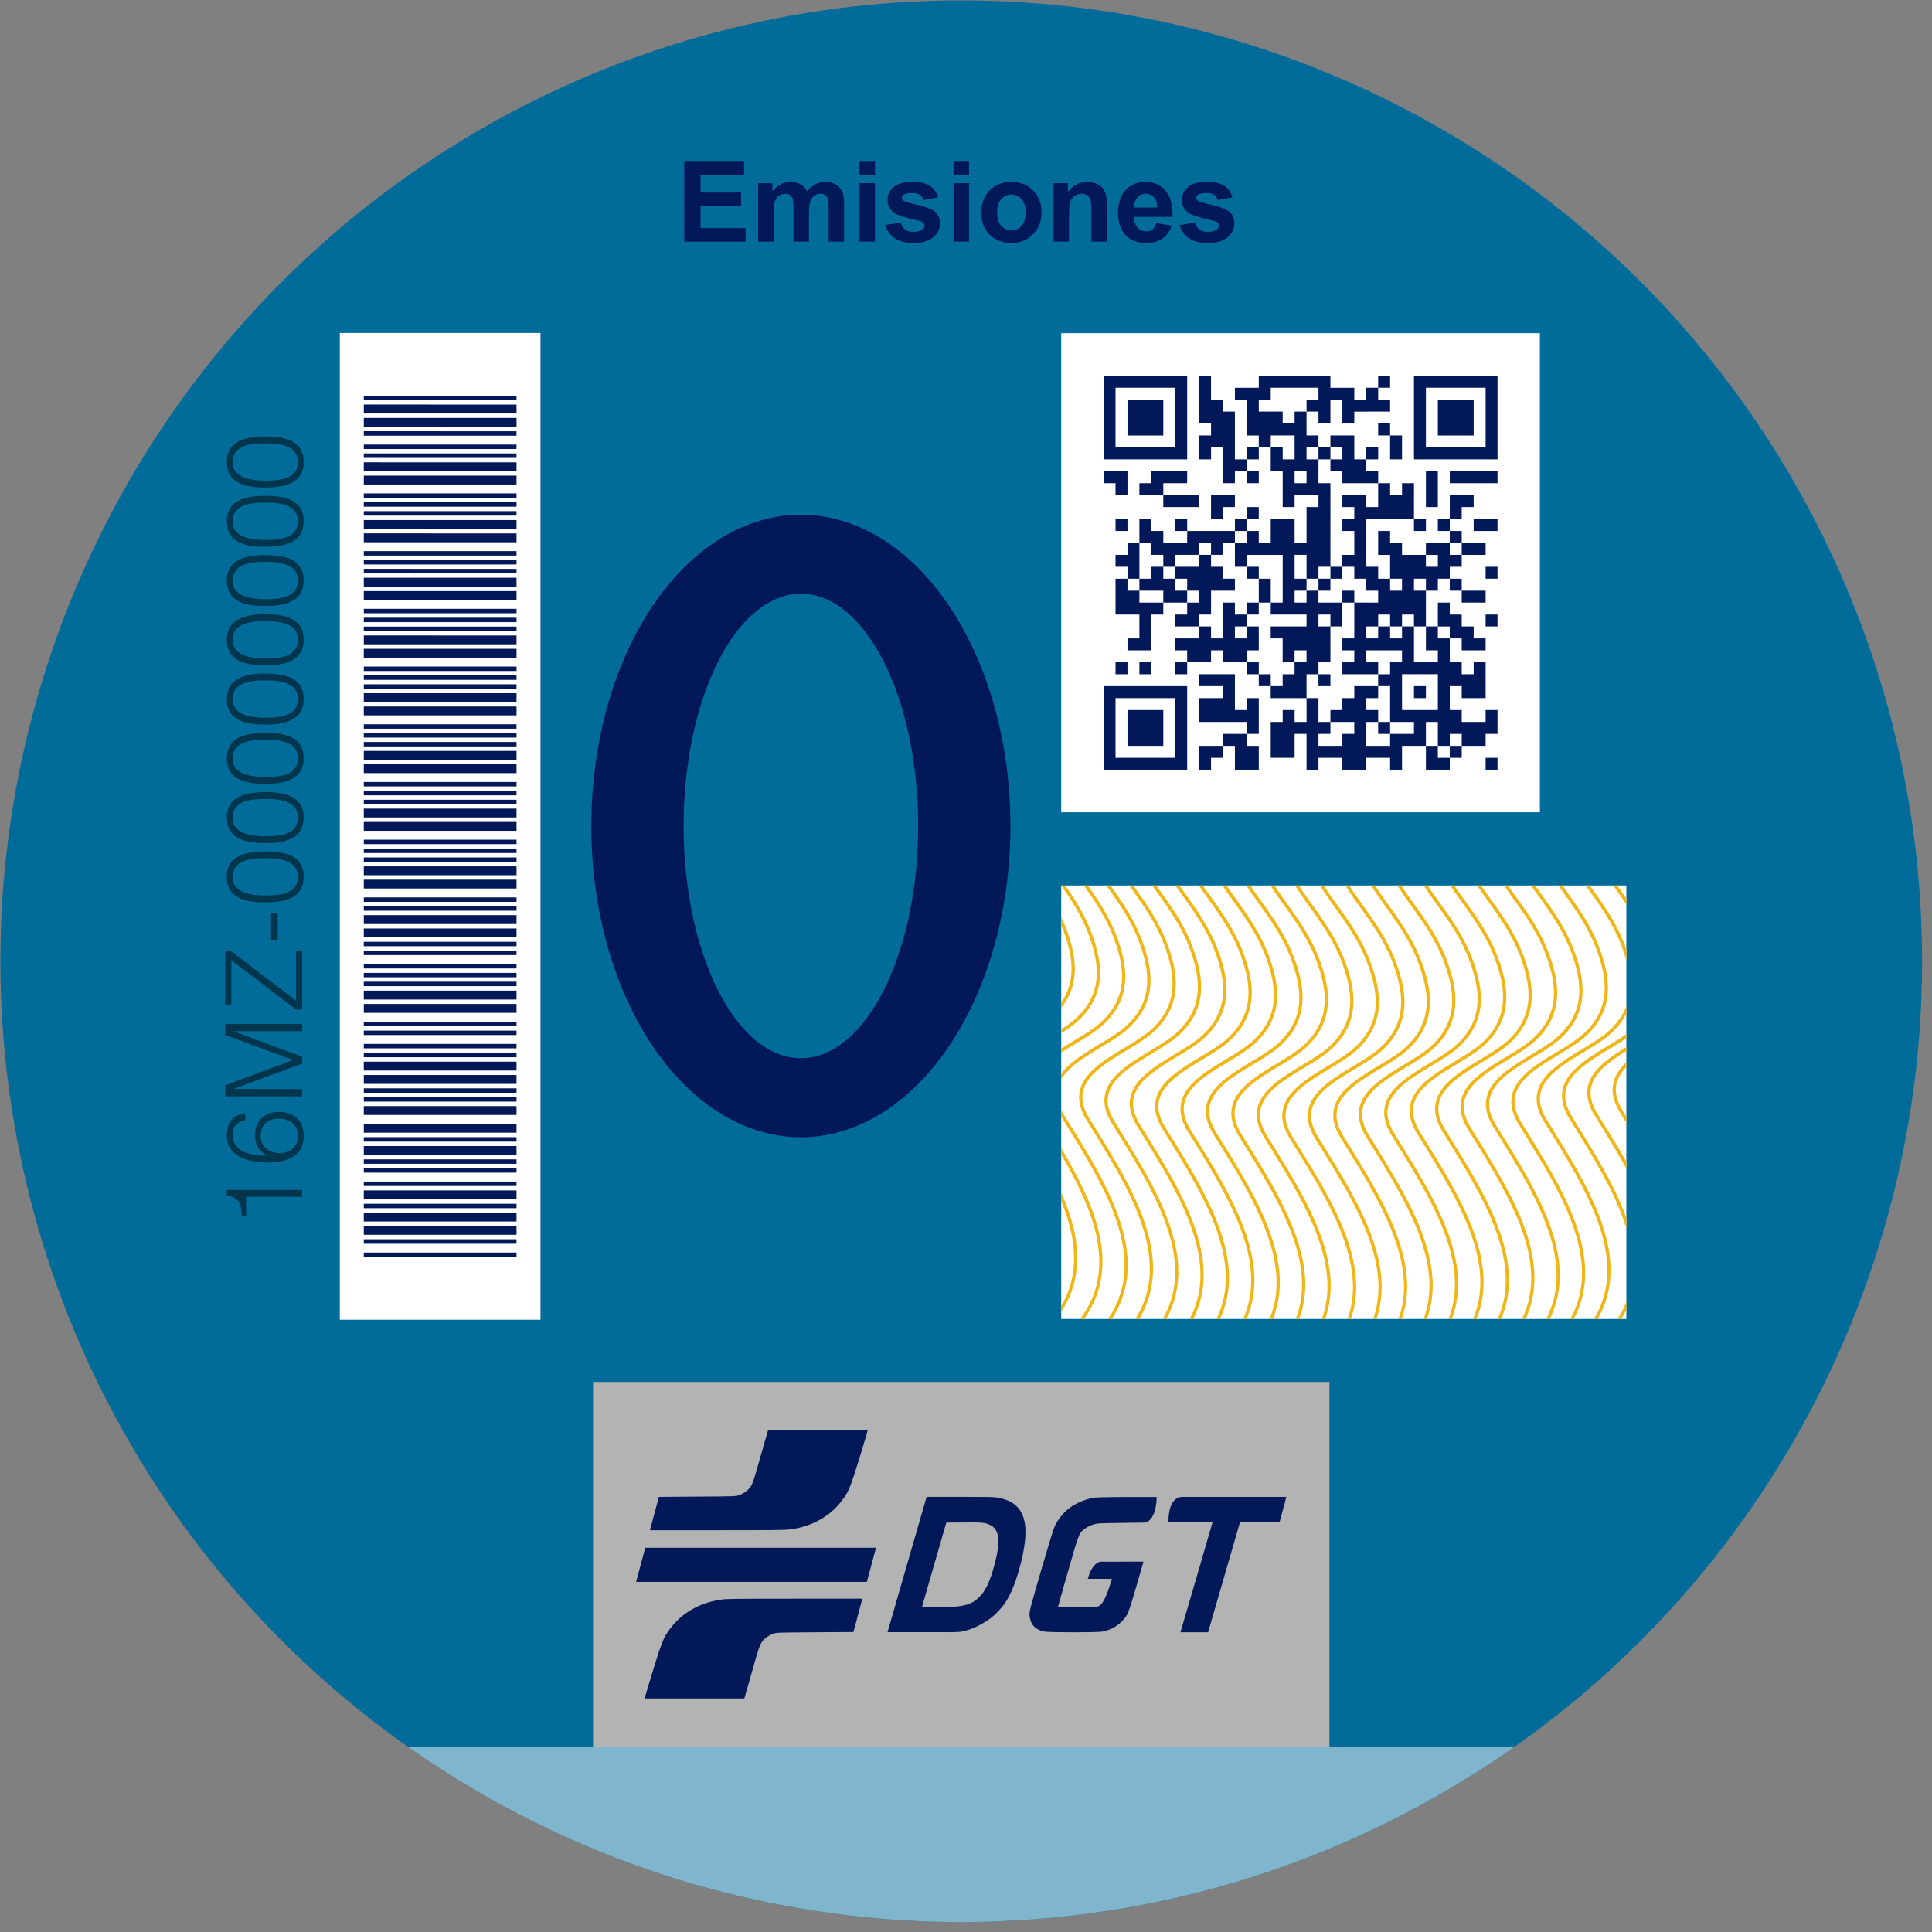 <svg xmlns="http://www.w3.org/2000/svg" width="48" height="48" viewBox="0 0 48 48">
    <rect x="0" y="0" width="48" height="48" fill="#808080" stroke="none"/>
    <g fill="none" fill-rule="evenodd">
        <circle cx="23.882" cy="23.882" r="23.872" fill="#016C9A" fill-rule="nonzero"/>
        <path fill="#FFF" fill-rule="nonzero" d="M26.366 8.278H38.258V20.181H26.366zM8.442 8.273H13.428V32.788H8.442z"/>
        <g fill="#000" fill-rule="nonzero" opacity=".5">
            <path d="M.716 1.935h-.17V.542H.062V.431C.237.43.361.404.432.35.503.298.553.2.58.06h.136v1.874zM2.654 1.363c0 .192-.054.341-.16.45-.104.106-.25.159-.436.159-.21 0-.37-.07-.48-.207-.121-.15-.181-.383-.181-.697 0-.269.042-.489.127-.659.115-.232.3-.348.553-.348.145 0 .265.036.359.106.106.082.169.2.188.354H2.45C2.429.425 2.392.35 2.337.295c-.062-.06-.143-.09-.244-.09-.19 0-.328.082-.415.247-.074.142-.111.342-.111.6.067-.099.138-.172.212-.22.076-.048.167-.072.271-.072.192 0 .34.053.444.16.106.104.16.252.16.443zm-.17-.01c0-.14-.034-.248-.102-.324-.072-.084-.18-.125-.324-.125-.13 0-.235.045-.313.135-.077.09-.115.2-.115.327 0 .13.035.237.104.322.076.094.184.14.324.14.135 0 .24-.043.314-.13.074-.088.111-.204.111-.345zM4.839 1.935L4.658 1.935 4.658.229 4.025 1.935 3.855 1.935 3.225.229 3.22 1.935 3.039 1.935 3.039.021 3.316.021 3.943 1.709 4.565.021 4.839.021zM6.652 1.935L5.196 1.935 5.196 1.783 6.421.175 5.3.175 5.3.021 6.644.021 6.644.173 5.419 1.781 6.652 1.781zM7.582 1.326L6.91 1.326 6.91 1.161 7.582 1.161zM9.127 1.034c0 .285-.04.502-.12.651-.102.191-.272.287-.51.287-.239 0-.41-.094-.512-.282-.084-.152-.125-.377-.125-.675 0-.289.038-.507.114-.656C8.077.16 8.25.06 8.495.06c.244 0 .417.102.518.306.076.152.114.374.114.667zm-.17-.024c0-.253-.03-.444-.093-.571-.076-.156-.2-.234-.374-.234-.167 0-.288.081-.364.244-.064.137-.096.331-.096.585 0 .237.026.417.08.54.074.17.202.254.385.254.182 0 .31-.088.383-.265.053-.128.08-.312.08-.553zM10.6 1.034c0 .285-.04.502-.12.651-.102.191-.272.287-.51.287-.24 0-.41-.094-.513-.282-.083-.152-.125-.377-.125-.675 0-.289.038-.507.115-.656.102-.199.276-.298.52-.298.245 0 .418.102.519.306.076.152.114.374.114.667zm-.17-.024c0-.253-.031-.444-.093-.571-.076-.156-.201-.234-.375-.234-.166 0-.288.081-.364.244-.064.137-.096.331-.096.585 0 .237.027.417.08.54.075.17.203.254.385.254.183 0 .31-.088.383-.265.053-.128.08-.312.08-.553zM12.072 1.034c0 .285-.04.502-.12.651-.102.191-.272.287-.51.287-.239 0-.41-.094-.512-.282-.084-.152-.125-.377-.125-.675 0-.289.038-.507.114-.656.103-.199.276-.298.52-.298.245 0 .418.102.52.306.075.152.113.374.113.667zm-.17-.024c0-.253-.03-.444-.093-.571-.076-.156-.2-.234-.374-.234-.167 0-.288.081-.364.244-.064.137-.096.331-.096.585 0 .237.026.417.08.54.074.17.202.254.385.254.182 0 .31-.088.383-.265.053-.128.08-.312.08-.553zM13.545 1.034c0 .285-.04.502-.12.651-.102.191-.272.287-.51.287-.24 0-.41-.094-.513-.282-.083-.152-.125-.377-.125-.675 0-.289.038-.507.115-.656.102-.199.276-.298.52-.298.245 0 .418.102.519.306.076.152.114.374.114.667zm-.17-.024c0-.253-.031-.444-.093-.571-.076-.156-.201-.234-.375-.234-.166 0-.288.081-.364.244-.064.137-.096.331-.096.585 0 .237.027.417.08.54.074.17.203.254.385.254.183 0 .31-.088.383-.265.053-.128.08-.312.08-.553zM15.017 1.034c0 .285-.04.502-.12.651-.102.191-.272.287-.51.287-.239 0-.41-.094-.512-.282-.084-.152-.125-.377-.125-.675 0-.289.038-.507.114-.656.103-.199.276-.298.52-.298.245 0 .418.102.52.306.075.152.113.374.113.667zm-.17-.024c0-.253-.03-.444-.093-.571-.076-.156-.2-.234-.374-.234-.167 0-.288.081-.364.244-.064.137-.096.331-.096.585 0 .237.026.417.08.54.074.17.202.254.385.254.182 0 .31-.088.383-.265.053-.128.08-.312.08-.553zM16.49 1.034c0 .285-.04.502-.12.651-.102.191-.273.287-.51.287-.24 0-.41-.094-.513-.282-.083-.152-.125-.377-.125-.675 0-.289.038-.507.115-.656.102-.199.276-.298.52-.298.245 0 .418.102.519.306.076.152.114.374.114.667zm-.17-.024c0-.253-.031-.444-.093-.571-.076-.156-.201-.234-.375-.234-.166 0-.288.081-.364.244-.064.137-.096.331-.096.585 0 .237.027.417.08.54.074.17.203.254.385.254.183 0 .31-.088.383-.265.053-.128.08-.312.08-.553zM17.962 1.034c0 .285-.04.502-.12.651-.102.191-.272.287-.51.287-.239 0-.41-.094-.512-.282-.084-.152-.125-.377-.125-.675 0-.289.038-.507.114-.656.103-.199.276-.298.52-.298.245 0 .418.102.52.306.075.152.113.374.113.667zm-.17-.024c0-.253-.03-.444-.093-.571-.076-.156-.2-.234-.374-.234-.167 0-.288.081-.364.244-.064.137-.096.331-.096.585 0 .237.026.417.08.54.074.17.202.254.385.254.182 0 .31-.088.383-.265.053-.128.08-.312.08-.553zM19.435 1.034c0 .285-.04.502-.12.651-.102.191-.273.287-.51.287-.24 0-.41-.094-.513-.282-.083-.152-.125-.377-.125-.675 0-.289.038-.507.115-.656.102-.199.276-.298.52-.298.245 0 .418.102.519.306.076.152.114.374.114.667zm-.17-.024c0-.253-.031-.444-.093-.571-.076-.156-.201-.234-.375-.234-.166 0-.288.081-.364.244-.064.137-.096.331-.096.585 0 .237.027.417.08.54.074.17.203.254.385.254.183 0 .31-.088.383-.265.053-.128.08-.312.08-.553z" transform="rotate(-90 17.926 12.353)"/>
        </g>
        <path fill="#FFF" fill-rule="nonzero" d="M26.366 22H40.406V32.769H26.366z"/>
        <path fill="#B3B3B3" fill-rule="nonzero" d="M14.735 34.334H33.029V43.402H14.735z"/>
        <path fill="#FFF" fill-rule="nonzero" d="M10.14 43.402c2.015 1.414 4.204 2.5 6.52 3.233 2.316.734 4.758 1.117 7.222 1.119 2.46-.005 4.892-.381 7.21-1.115 2.318-.734 4.52-1.826 6.532-3.237H10.14z" opacity=".5"/>
        <path fill="#021859" fill-rule="nonzero" d="M19.08 35.54c-.07.237-.136.476-.204.714-.152.54-.18.622-.248.71-.053.07-.173.152-.267.184-.084.028-.09.029-1.038.035l-.953.007-.222.828h1.66c1.416 0 1.697-.004 1.82-.02.56-.073 1.021-.337 1.321-.759.143-.2.185-.307.406-1.02.112-.36.206-.68.199-.68H19.08zm3.942 1.65l-.031.104c-.018.057-.234.807-.482 1.666l-.458 1.59h.89c.962 0 .888.017 1.167-.074.154-.05.402-.188.538-.299.09-.073.236-.227.3-.317.164-.228.303-.57.42-1.04.255-1.012.089-1.53-.649-1.621-.1-.008-.456-.01-.934-.01h-.76zm6.362 0c-.132 0-.355.08-.355.632H30.124l-.009.035c-.011.046-.762 2.617-.777 2.661l-.012.035h.688l.378-1.302.396-1.366.018-.063h.984l.169-.632h-2.575zm-.647.003h-.763c-.656.005-.774.008-.85.027-.44.105-.737.33-.922.7-.045.089-.572 1.882-.612 2.082-.016.083-.017.113-.004.189.031.184.149.3.348.343.115.026 1.322.026 1.451.002.195-.038.35-.118.48-.247.15-.15.165-.187.365-.869.098-.334.179-.621.179-.621-.523 0-.236-.003-.523 0h-.521c-.144 0-.248.173-.296.297-.022.057-.044.13-.044.13h.6c-.158.531-.258.702-.425.702l-.455-.004-.458-.007c0-.001.108-.39.244-.862.264-.925.272-.947.383-1.045.065-.057.178-.115.286-.146.064-.018.163-.022.651-.028l.576-.008c.192-.01.31-.298.31-.635zm-4.646.63c.33 0 .402.012.508.064.229.11.263.399.116.963-.114.437-.232.685-.404.847-.15.142-.311.2-.617.223-.2.015-.787.018-.787.004 0-.005.136-.479.302-1.052l.302-1.044.422-.003.158-.001zm-8.06.631l-.227.847h5.733l.227-.847H16.03zm3.734 1.265c-1.416 0-1.697.003-1.82.019-.56.073-1.021.338-1.321.76-.143.2-.185.306-.406 1.02-.112.36-.205.68-.199.68h2.474c.07-.238.136-.477.204-.715.152-.54.18-.622.248-.711.053-.07.173-.152.267-.184.084-.028.09-.028 1.038-.035l.953-.006.222-.828h-1.66zM27.419 9.336v2.076h2.076V9.336H27.419zm2.372 0v1.186h.297v.297h-.297v.593h.297v-.297h.297V12.005h.296v-.296h.297v-.297h-.297v-1.186h-.296v-.297h-.297v-.593h-.297zm1.187 2.076h.296v-.297h-.296v.297zm.296-.297h.297v-.296h.593v.593h-.296v-.297h-.297v.594h.297v.889h.296v-.296h.593v.296h-.296V13.488h-.297v-.593h-.593v.593h-.297v-.296h-.296v.296h-.297v.593h.297v-.296H31.868v1.186h-.297v.297H32.461v.296H31.57v.297h.297v.593h.296v-.296h.297v.296h-.297v.297h-.296v.296h-.297v.297H32.461v-.593h.296v-.297h.297V15.564h-.297v-.296h.297v.296h.297v-.593h-.594v-.296h-.296v.296h-.297v-.296h.297v-.297h-.297v-.593h.297v.593h.296v-.297h.297v-2.076h-.297v-.593h-.296v-.297h.296v-.296h-.296v-.593h-.297v.296h-.296v-.296h-.594v-.297h.297v-.296h1.186v.296h-.296v.297h.296v.296h.297V9.93h.297v.593h.296v-.296h.297v-.297h-.297v-.296h-.593v-.297H31.274v.297h-.593v.296h.297V10.82h.296v.296zm1.483 0v.297h.297v-.297h-.297zm.297 0h.297v.297h-.297v.297h.297v.296h.593v-.593h-.297v-.593h-.593v.296zm0 2.966v.297h.297v-.297h-.297zm.297 0h.296v.297h.297V12.302h-.593v.296h.296v.297h-.296v.297h.296v.593h-.296v.296zm-.297.297h-.297v.297h.297v-.297zm.297.593h.296v-.296h-.296v.296zm.296 0V15.861h-.296v.297h.296v.296h-.296v.297h.593V14.97h-.297zm-.89 1.78v.296h.297v-.296h-.297zm-.296.593v.593h-.297v-.296h-.296v.296h-.297V18.827h.593v-.593h.297V19.124h.296v-.297h.594v.297h.593v-2.077h-.297v.297h-.296v.297h-.297v.296h.593v.297h-.296v.296h-.594v-.296h.297v-.297h-.297v-.593h-.296zm-.89-.297v-.296h-.297v.296h.297zm-.297-.296v-.297h-.296v.297h.296zm-.296-.297v-.296h.296v-.594h-.296v.297h-.297v-.297h.297v-.296h-.297v-.297h-.296V15.861h-.297v-.297h-.297v.297h-.593v.297h.297v.296h.593v-.296h.297v.296h.593zm-1.483 0h-.297v.297h.297v-.297zm.296-.89v-.296h.297v-.593h.593v-.297h-.296v-.297h-.297v-.296h-.297v.296h-.593v.297h.297v.297h.296v.296h-.296v.297h-.297v.296h.593zm-.296-.593v-.296h-.297v-.297h-.296v-.297h-.297v.297h-.297v.297h.594v.296h.593zm-.593 0h-.594v-.296h-.296v-.297h-.297V15.268h.593v.593h-.296v.297h.593V15.268h.297v-.297zm-.89-.593h.296V13.488h-.296v.297h-.297v.296h.297v.297zm.296-.89h.297v.297h.297v.296h.296v-.296h.593v-.297h.297v.297h.297v-.297h.296v-.296h-1.186v.296h-.593v-.296h-.297v-.297h-.297v.593zm1.187-.296v-.297h-.297v.297h.297zm1.186 0h.297v-.297h-.297v.297zm.297-.297h.296v-.297h-.296v.297zm0 2.373h.296v-.297h-.296v.297zm.296-.297h.297v-.593h-.297v.593zm0-.593v-.297h-.296v.297h.296zm-.296-2.67v.297h.296v-.296h-.296zm3.262-2.372v.297h-.296v.593h.593v-.297h-.297v-.296h.297v-.297h-.297zm.89 0v2.076H37.206V9.336H35.13zm-7.415.297H29.198v1.482H27.715V9.633zm7.712 0H36.91v1.482H35.427V9.633zm-7.415.296V10.82H28.902V9.929H28.012zm7.711 0V10.82H36.613V9.929H35.723zm-1.483.593v.297h.297v-.297h-.297zm.297.297v.593h.296v-.593h-.296zm-.593.296v.297h.296v-.297h-.296zm-6.525.594v.296h.296v.297h.297v-.593h-.593zm1.186 0v.296h-.297v.297h.594v-.297h.593v-.296H28.605zm.297.593v.296h.889v-.296h-.889zm3.262-.593h.297v.296h-.297v-.296zm1.78 0v.296h.296v.593h-.296v.297h1.186V12.005h-.297v.297h-.296v-.297h-.297v-.296h-.296zm1.186 1.186v.297h.297v-.297h-.297zm.297-1.186v.889h.296v-.889h-.296zm.593 0v.296h1.186v-.296H36.02zm-5.932.593v.593h.297v-.297h.296v-.296h-.593zm5.932 0v.593h.296v-.297h.297v-.296h-.593zm0 .593h-.297v.297h.297v-.297zm0 .297v.296h.296v-.296h-.296zm.296.296v.297h.594v-.297h-.594zm0 .297h-.296v-.297h-.593v.297h.296v.296h-.296v-.296h-.594v-.297h-.296v-.296h-.297v.593h.297v.593h.296v.297h-.296v-.297h-.297v-.297h-.296v.594h.296v.296h-.296v.593h.296v.297h-.296v.297h.889v.296h-.296v.297h-.297v-.297h-.296v.297h.296v.296h-.296v.297h.296v-.297h.297V17.937h.593v.297h-.593v.296h-.593v.297h.593v.297h.296v-.594h.594v-.593h.296v.593h.297v-.296h.296v.296h.594v-.296h.296v-.593h-.296v.296h-.594v-.296h-.296v-.594h.296v.297h.594V16.454h-.297v.297h-.297v-.297h-.296v-.593h-.297v-.297h-.296v.594h.296v.296h-.593V15.564h-.297v.297h-.296v-.297h-.297v-.296h.297v.296h.296v-.296h.297v.296h.297v-.889h-.297v-.297h.297v.297h.296v-.297h.297v-.297h.296v-.296zm-.296.593v.297h.296v-.297h-.296zm.296.297v.296h.594v-.296h-.594zm-.593.89h.297v.296h.296v.297h.594v-.297h-.297v-.297h-.297v-.296h-.296v-.297h-.297v.593zm.593 2.965h-.296v.297h.296v-.297zm-.296.297h-.297v-.297h-.296v.594h.593v-.297zm-1.483-.593v-.297h-.297v-.296h-.296v.296h.296v.297h.297zm-6.822-5.339v.297h.297v-.297h-.297zm8.898 0v.297h.593v-.297h-.593zm.297 1.186v.297h.296v-.297h-.296zm0 1.187v.296h.296v-.296h-.296zm-9.195 1.186v.297h.297v-.297h-.297zm.593 0v.297h.297v-.297h-.297zm1.483.297v.296h.594v.297h-.594v.593H30.978v.297h.296V17.344h-.296v.297h-.297V16.75H29.791zm1.187 1.483h-.593v.296h.296v.594h.593v-.594h-.296v-.296zm-.593.296h-.594v.594h.297v-.297h.297v-.297zm4.448-1.78H35.723v.891H34.833V16.75zm-7.414.297v2.077h2.076v-2.077H27.419zm7.711 0v.297h.297v-.297h-.297zm-7.415.297H29.198V18.827H27.715V17.344zm.297.297v.889H28.902v-.889H28.012zm8.898 1.186v.297h.296v-.297h-.296zM9.038 31.23h3.795v-.11H9.038v.11zm0-.33h3.795v-.111H9.038v.11zm0-.222h3.795v-.22H9.038v.22zm0-.33h3.795v-.221H9.038v.22zm0-.331h3.795v-.11H9.038v.11zm0-.221h3.795v-.22H9.038v.22zm0-.33h3.795v-.111H9.038v.11zm0-.332h3.795v-.11H9.038v.11zm0-.22h3.795v-.11H9.038v.11zm0-.221h3.795v-.22H9.038v.22zm0-.33h3.795v-.111H9.038v.11zm0-.222h3.795v-.22H9.038v.22zm0-.44h3.795v-.221H9.038v.22zm0-.332h3.795v-.11H9.038v.11zm0-.22h3.795v-.11H9.038v.11zm0-.22h3.795v-.221H9.038v.22zm0-.332h3.795v-.22H9.038v.22zm0-.33h3.795v-.111H9.038v.11zm0-.221h3.795v-.11H9.038v.11zm0-.331h3.795v-.11H9.038v.11zm0-.22h3.795v-.111H9.038v.11zm0-.332h3.795v-.22H9.038v.22zm0-.33h3.795v-.221H9.038v.22zm0-.332h3.795v-.11H9.038v.11zm0-.22h3.795v-.11H9.038v.11zm0-.22h3.795v-.111H9.038v.11zm0-.332h3.795v-.11H9.038v.11zm0-.22h3.795v-.11H9.038v.11zm0-.221h3.795v-.22H9.038v.22zm0-.33h3.795v-.221H9.038v.22zm0-.332h3.795v-.11H9.038v.11zm0-.22h3.795v-.11H9.038v.11zm0-.331h3.795v-.22H9.038v.22zm0-.331h3.795v-.22H9.038v.22zm0-.331h3.795v-.11H9.038v.11zm0-.22h3.795v-.111H9.038v.11zm0-.221h3.795v-.11H9.038v.11zm0-.331h3.795v-.22H9.038v.22zm0-.331h3.795v-.22H9.038v.22zm0-.331h3.795v-.11H9.038v.11zm0-.22h3.795v-.111H9.038v.11zm0-.221h3.795v-.11H9.038v.11zm0-.331h3.795v-.22H9.038v.22zm0-.331h3.795v-.22H9.038v.22zm0-.331h3.795v-.11H9.038v.11zm0-.22h3.795v-.111H9.038v.11zm0-.221h3.795v-.11H9.038v.11zm0-.331h3.795v-.22H9.038v.22zm0-.331h3.795v-.22H9.038v.22zm0-.331h3.795v-.11H9.038v.11zm0-.22h3.795v-.11H9.038v.11zm0-.221h3.795v-.11H9.038v.11zm0-.331h3.795v-.22H9.038v.22zm0-.331h3.795v-.22H9.038v.22zm0-.331h3.795v-.11H9.038v.11zm0-.22h3.795v-.11H9.038v.11zm0-.221h3.795v-.11H9.038v.11zm0-.331h3.795v-.22H9.038v.22zm0-.331h3.795v-.22H9.038v.22zm0-.331h3.795v-.11H9.038v.11zm0-.22h3.795v-.11H9.038v.11zm0-.221h3.795v-.11H9.038v.11zm0-.331h3.795v-.22H9.038v.22zm0-.331h3.795v-.22H9.038v.22zm0-.33h3.795v-.111H9.038v.11zm0-.222h3.795v-.11H9.038v.11zm0-.22h3.795v-.11H9.038v.11zm0-.331h3.795v-.22H9.038v.22zm0-.331h3.795v-.22H9.038v.22zm0-.33h3.795v-.111H9.038v.11zm0-.221h3.795v-.11H9.038v.11zm0-.331h3.795v-.11H9.038v.11zm0-.221h3.795v-.22H9.038v.22zm0-.33h3.795v-.222H9.038v.221zm0-.332h3.795v-.11H9.038v.11zM19.897 12.787c-1.38 0-2.705.815-3.682 2.265-.976 1.45-1.525 3.418-1.525 5.47 0 2.05.549 4.018 1.525 5.468.977 1.45 2.301 2.265 3.682 2.265 1.381 0 2.706-.815 3.682-2.265.977-1.45 1.525-3.418 1.525-5.469s-.548-4.018-1.525-5.469c-.976-1.45-2.3-2.265-3.682-2.265zm0 1.963c1.61 0 2.914 2.584 2.914 5.771s-1.305 5.77-2.914 5.77c-1.609 0-2.913-2.583-2.913-5.77 0-1.53.307-2.998.853-4.08.547-1.083 1.288-1.69 2.06-1.69z"/>
        <path fill="#F0B618" d="M26.366 22v.003c.26.366.526.773.701 1.27.11.31.203.66.178 1.012-.026.352-.169.708-.54 1.04-.094.083-.212.165-.339.246v.1c.147-.093.283-.186.394-.285.386-.345.54-.724.567-1.095.027-.37-.07-.73-.182-1.046-.172-.487-.429-.888-.68-1.245h-.099zm.56 0c.279.39.577.826.768 1.366.11.31.203.66.178 1.012-.026.352-.169.707-.54 1.039-.24.214-.619.41-.966.634v.1c.353-.23.757-.437 1.021-.673.385-.344.54-.724.567-1.094.027-.37-.071-.73-.182-1.046-.187-.53-.475-.958-.746-1.338h-.1zm.56 0c.298.415.629.874.835 1.458.11.31.203.66.178 1.012-.026.351-.169.706-.54 1.038-.324.289-.901.546-1.31.879-.109.087-.205.181-.283.283v.149c.078-.133.194-.254.334-.368.397-.322.972-.576 1.314-.882.385-.344.54-.723.567-1.093.027-.37-.071-.73-.182-1.046-.203-.574-.522-1.027-.812-1.43h-.101zm.567 0c.313.437.675.918.896 1.543.11.31.203.66.178 1.012-.026.351-.169.706-.54 1.038-.324.289-.901.546-1.31.878-.206.167-.37.353-.437.579-.016.056-.026.114-.03.175-.008.182.047.384.186.607.586.945 1.225 1.949 1.468 2.92.176.7.147 1.38-.255 2.017h.095c.387-.645.416-1.338.24-2.038-.247-.99-.892-1.999-1.478-2.943-.177-.284-.206-.514-.147-.715.06-.201.211-.377.41-.538.395-.321.971-.576 1.313-.88.385-.345.54-.724.567-1.094.027-.37-.071-.73-.182-1.045-.218-.616-.568-1.092-.872-1.516h-.102zm.572 0c.325.458.719.96.953 1.623.11.31.203.66.177 1.011-.025.352-.168.707-.54 1.038-.323.29-.9.546-1.31.879-.205.166-.37.353-.436.578-.017.056-.027.115-.03.175-.009.182.047.384.185.607.587.945 1.226 1.95 1.47 2.92.167.671.149 1.324-.206 1.938h.091c.343-.623.362-1.287.194-1.958-.248-.99-.892-1.999-1.478-2.943-.177-.284-.206-.515-.147-.716.06-.2.21-.376.409-.537.396-.322.972-.576 1.314-.881.385-.344.54-.724.567-1.094.027-.37-.071-.73-.183-1.045-.23-.655-.611-1.151-.928-1.595h-.102zm.577 0c.332.478.758 1 1.005 1.697.11.31.203.66.178 1.012-.026.352-.169.707-.54 1.038-.324.289-.901.546-1.31.879-.206.166-.37.353-.437.578-.016.056-.026.114-.03.175-.008.182.047.384.186.607.586.945 1.225 1.95 1.468 2.92.162.644.15 1.271-.165 1.863h.09c.305-.601.317-1.24.155-1.884-.247-.99-.892-1.998-1.478-2.942-.176-.284-.206-.515-.147-.716.06-.201.211-.377.41-.537.395-.322.971-.577 1.313-.882.385-.344.54-.723.567-1.093.027-.37-.071-.73-.182-1.045-.244-.692-.656-1.208-.982-1.67h-.101zm.581 0l.012.018c.337.492.787 1.026 1.042 1.75.11.31.203.659.177 1.01-.025.352-.168.707-.539 1.039-.324.289-.901.546-1.311.878-.205.166-.37.353-.436.579-.016.056-.027.114-.03.175-.008.182.047.383.186.607.586.944 1.225 1.949 1.468 2.919.155.62.15 1.223-.13 1.794h.09c.272-.58.275-1.195.12-1.814-.248-.99-.892-1.999-1.478-2.943-.177-.284-.206-.514-.147-.715.06-.201.21-.377.409-.538.396-.321.972-.576 1.314-.88.385-.345.54-.724.567-1.094.027-.37-.071-.73-.182-1.045-.256-.726-.7-1.26-1.032-1.74h-.1zm.588 0l.054.082c.338.491.787 1.026 1.042 1.749.11.31.204.66.178 1.011-.026.352-.168.707-.54 1.038-.323.29-.9.546-1.31.879-.205.166-.37.353-.436.578-.017.056-.027.115-.03.175-.009.182.046.384.185.607.587.945 1.226 1.95 1.469 2.92.149.596.15 1.178-.1 1.73h.087c.243-.562.242-1.154.093-1.75-.248-.99-.892-1.999-1.479-2.943-.176-.284-.205-.514-.146-.716.059-.2.21-.376.408-.537.397-.322.973-.576 1.314-.881.386-.344.54-.724.567-1.094.027-.37-.07-.73-.182-1.045-.26-.74-.718-1.282-1.052-1.768L30.47 22h-.099zm.594 0l.092.14c.337.49.786 1.025 1.041 1.748.11.31.204.66.178 1.011-.026.352-.168.707-.54 1.039-.323.289-.9.546-1.31.878-.205.166-.37.353-.436.579-.017.056-.027.114-.03.175-.009.182.047.384.185.607.587.945 1.226 1.949 1.469 2.92.144.575.15 1.137-.075 1.672h.086c.219-.545.213-1.116.069-1.693-.248-.99-.892-1.999-1.479-2.943-.176-.284-.205-.514-.146-.715.059-.201.21-.377.409-.538.396-.321.972-.576 1.314-.88.385-.345.54-.724.566-1.094.027-.37-.07-.73-.182-1.045-.26-.74-.718-1.282-1.051-1.768L31.064 22h-.1zm.6 0c.039.062.08.125.123.188.338.492.787 1.026 1.042 1.749.11.31.204.66.178 1.012-.026.351-.168.706-.54 1.038-.323.289-.9.546-1.31.878-.205.166-.37.353-.436.578-.017.057-.027.115-.03.176-.009.182.046.383.185.607.587.944 1.226 1.949 1.469 2.919.14.558.15 1.103-.055 1.624h.087c.198-.53.188-1.085.048-1.644-.248-.99-.892-1.999-1.479-2.943-.176-.284-.205-.514-.146-.715.059-.201.21-.377.409-.538.396-.321.972-.576 1.313-.881.386-.344.54-.723.567-1.093.027-.37-.07-.73-.182-1.046-.26-.739-.718-1.281-1.051-1.768-.033-.047-.064-.094-.094-.14h-.098zm.61 0c.046.075.094.15.146.225.337.492.787 1.026 1.042 1.75.11.31.203.659.178 1.01-.026.352-.169.707-.54 1.039-.324.289-.901.546-1.31.878-.206.167-.37.353-.437.579-.016.056-.026.114-.03.175-.008.182.047.384.186.607.586.945 1.225 1.949 1.468 2.92.137.544.15 1.077-.039 1.586h.084c.185-.519.172-1.06.035-1.607-.247-.99-.892-1.999-1.478-2.943-.176-.284-.206-.514-.147-.715.06-.201.211-.377.41-.538.395-.321.971-.576 1.313-.88.385-.345.54-.724.567-1.094.027-.37-.071-.73-.182-1.045-.261-.74-.718-1.282-1.052-1.768-.041-.06-.08-.12-.118-.179h-.096zm.62 0c.05.082.102.164.16.247.336.492.786 1.026 1.041 1.749.11.31.203.66.178 1.012-.026.351-.168.706-.54 1.037-.324.29-.9.547-1.31.88-.206.165-.37.353-.437.578-.016.056-.026.114-.03.175-.008.182.047.383.186.607.587.945 1.226 1.949 1.468 2.92.135.536.15 1.061-.031 1.564h.083c.177-.512.163-1.046.029-1.585-.248-.99-.893-1.999-1.48-2.943-.175-.284-.205-.514-.145-.715.059-.201.21-.377.408-.538.397-.321.973-.576 1.314-.88.386-.345.54-.724.567-1.094.027-.37-.07-.73-.182-1.045-.261-.74-.718-1.282-1.052-1.768-.046-.068-.09-.135-.13-.2h-.096zm.632 0c.05.083.103.166.16.251.338.492.787 1.026 1.043 1.749.11.31.203.66.177 1.011-.025.352-.168.707-.54 1.039-.323.289-.9.546-1.31.878-.205.166-.37.353-.436.578-.017.057-.027.115-.03.176-.009.182.047.383.185.607.587.945 1.226 1.949 1.47 2.919.133.536.148 1.06-.031 1.561h.083c.175-.51.162-1.044.027-1.581-.248-.99-.892-1.999-1.478-2.943-.177-.284-.206-.514-.147-.715.06-.201.21-.377.409-.538.396-.321.972-.576 1.314-.88.385-.345.54-.724.567-1.095.027-.37-.071-.73-.182-1.044-.261-.74-.718-1.282-1.052-1.769-.048-.069-.092-.137-.133-.204h-.096zm.641 0c.048.079.098.158.153.238.338.492.787 1.026 1.042 1.749.11.31.203.66.178 1.011-.026.352-.168.707-.54 1.038-.324.29-.9.547-1.31.879-.205.166-.37.353-.437.578-.016.057-.026.115-.03.176-.008.182.047.383.186.607.587.944 1.226 1.949 1.469 2.919.135.54.15 1.069-.035 1.574h.083c.18-.515.167-1.052.032-1.594-.248-.99-.893-1.999-1.479-2.943-.176-.284-.206-.514-.146-.715.059-.202.21-.377.408-.538.397-.321.973-.576 1.314-.881.386-.344.54-.723.567-1.094.027-.37-.07-.73-.182-1.045-.261-.74-.718-1.281-1.052-1.768-.044-.064-.086-.128-.125-.19h-.096zm.65 0c.042.07.088.14.136.211.338.492.787 1.026 1.042 1.749.11.31.204.66.178 1.011-.026.352-.168.707-.54 1.039-.323.289-.9.546-1.31.878-.205.166-.37.353-.436.578-.017.057-.027.115-.03.176-.009.182.046.383.185.607.587.945 1.226 1.949 1.469 2.92.137.55.15 1.086-.045 1.6h.085c.19-.523.178-1.07.04-1.621-.248-.99-.892-1.999-1.479-2.943-.176-.284-.205-.514-.146-.715.059-.201.21-.377.408-.538.397-.321.973-.576 1.315-.88.385-.345.54-.724.566-1.095.027-.37-.07-.73-.182-1.044-.26-.74-.718-1.282-1.052-1.769-.038-.055-.074-.11-.108-.164h-.097zm.654 0c.037.058.075.115.115.174.337.492.787 1.026 1.042 1.749.11.31.203.66.178 1.011-.026.352-.169.707-.54 1.038-.324.29-.9.546-1.31.879-.206.166-.37.353-.437.578-.016.057-.026.115-.03.176-.008.181.047.383.186.606.587.945 1.226 1.95 1.468 2.92.142.563.15 1.113-.06 1.638h.086c.205-.534.196-1.094.055-1.658-.248-.99-.893-1.999-1.48-2.943-.175-.284-.205-.514-.146-.716.06-.2.211-.376.41-.537.396-.322.972-.576 1.313-.881.386-.344.54-.724.567-1.094.027-.37-.071-.73-.182-1.045-.261-.74-.718-1.281-1.052-1.768-.03-.043-.056-.085-.084-.127h-.099zm.662 0c.028.043.055.086.085.13.338.491.787 1.026 1.042 1.749.11.31.204.66.178 1.01-.026.353-.168.708-.54 1.039-.323.29-.9.546-1.31.879-.205.166-.37.353-.436.578-.017.056-.027.115-.03.175-.009.182.046.384.185.607.587.945 1.226 1.95 1.469 2.92.145.579.15 1.144-.08 1.682h.087c.222-.547.218-1.123.073-1.702-.248-.99-.893-2-1.479-2.943-.176-.284-.205-.515-.146-.716.059-.2.21-.376.409-.537.396-.322.972-.576 1.313-.881.386-.344.54-.724.567-1.094.027-.37-.07-.73-.182-1.045-.261-.74-.718-1.282-1.052-1.768L36.133 22h-.1zm.665 0l.052.08c.337.491.787 1.026 1.042 1.748.11.311.203.66.178 1.012-.026.352-.169.707-.54 1.038-.324.29-.901.546-1.31.879-.206.166-.37.353-.437.578-.016.056-.026.115-.03.175-.008.182.047.384.186.607.587.945 1.225 1.95 1.468 2.92.15.597.151 1.179-.1 1.732h.087c.243-.562.243-1.155.093-1.753-.247-.99-.892-1.998-1.478-2.942-.176-.284-.206-.514-.147-.716.06-.2.211-.376.41-.537.395-.322.971-.576 1.313-.881.385-.344.54-.724.567-1.094.027-.37-.071-.73-.182-1.045-.261-.74-.718-1.282-1.052-1.768L36.797 22H36.7zm.667 0l.016.025c.338.491.787 1.025 1.042 1.748.11.31.203.66.178 1.012-.026.351-.168.706-.54 1.038-.324.289-.9.546-1.31.878-.205.167-.37.354-.437.579-.016.056-.026.114-.03.175-.008.182.047.384.186.607.587.945 1.226 1.95 1.469 2.92.154.616.15 1.217-.126 1.787h.09c.267-.579.27-1.19.116-1.808-.248-.99-.893-1.998-1.479-2.943-.176-.283-.205-.514-.146-.715.059-.201.21-.377.409-.537.396-.322.972-.577 1.313-.882.386-.344.54-.723.567-1.093.027-.37-.07-.73-.182-1.045-.257-.729-.703-1.265-1.036-1.746h-.1zm.672 0c.335.482.768 1.007 1.017 1.713.11.31.203.66.178 1.012-.026.351-.169.706-.54 1.038-.324.289-.9.546-1.31.879-.206.166-.37.353-.437.578-.016.056-.026.114-.03.175-.008.182.047.384.186.607.587.945 1.226 1.949 1.468 2.92.16.638.15 1.26-.157 1.847h.09c.297-.596.307-1.23.148-1.868-.248-.99-.893-1.998-1.48-2.942-.175-.284-.204-.515-.145-.716.059-.201.21-.377.408-.538.397-.321.973-.576 1.314-.88.386-.345.54-.724.567-1.094.027-.37-.07-.73-.182-1.045-.247-.7-.666-1.22-.993-1.686h-.102zm.676 0c.328.465.733.974.972 1.65.11.31.203.659.177 1.01-.026.352-.168.707-.54 1.039-.323.289-.9.546-1.31.878-.205.166-.37.354-.436.579-.017.056-.027.114-.03.175-.009.182.047.384.185.607.587.945 1.226 1.949 1.469 2.92.166.661.15 1.305-.19 1.911h.09c.329-.615.346-1.27.18-1.932-.248-.99-.892-1.999-1.479-2.943-.176-.284-.205-.514-.146-.715.06-.201.21-.377.409-.538.396-.321.972-.576 1.314-.88.385-.345.54-.724.566-1.094.027-.37-.07-.73-.182-1.045-.235-.668-.627-1.172-.947-1.622h-.102zm.68 0c.319.447.695.937.921 1.579.033.093.064.19.092.29v-.276l-.014-.042c-.223-.633-.587-1.118-.897-1.551h-.102zm.684 0c.108.15.218.305.329.471v-.148L40.179 22h-.101zm-13.712.784v.204c.026.062.052.125.075.19.11.312.203.661.177 1.013-.017.24-.091.48-.252.714v.14c.217-.275.314-.564.334-.848.027-.37-.07-.73-.182-1.046-.045-.128-.096-.25-.152-.367zm14.04 2.207c-.08.218-.222.432-.452.638-.324.29-.902.546-1.311.879-.205.166-.37.353-.436.578-.017.057-.027.115-.03.176-.009.182.047.384.185.607.587.945 1.226 1.95 1.469 2.92.172.687.148 1.354-.231 1.98h.095c.365-.635.388-1.314.216-2-.248-.99-.892-2-1.479-2.944-.176-.284-.205-.514-.146-.715.06-.202.21-.377.409-.538.396-.322.972-.576 1.314-.882.18-.16.308-.33.398-.501v-.198zm0 .701c-.33.237-.79.463-1.134.742-.205.166-.37.353-.436.579-.016.056-.027.114-.03.175-.008.182.047.384.186.607.547.883 1.14 1.817 1.415 2.728v-.262c-.303-.85-.845-1.703-1.345-2.51-.177-.283-.206-.514-.147-.715.06-.201.21-.377.409-.538.317-.258.748-.472 1.083-.704v-.102zm0 .32c-.177.11-.352.223-.505.346-.205.167-.37.354-.436.58-.016.056-.026.114-.03.175-.008.182.047.384.186.607.266.428.54.869.786 1.313v-.17c-.228-.403-.476-.8-.716-1.186-.176-.284-.205-.515-.146-.716.059-.202.21-.378.408-.539.135-.11.293-.21.454-.31v-.1zm0 .378c-.145.139-.26.293-.312.47-.016.057-.026.115-.03.176-.008.182.047.384.186.607l.157.255v-.158c-.03-.046-.058-.094-.087-.14-.176-.284-.206-.515-.147-.716.04-.137.123-.261.234-.377v-.117zm-14.04 1.184v.171l.002.002c.586.945 1.225 1.95 1.468 2.92.183.732.145 1.44-.308 2.102h.096c.437-.67.475-1.392.292-2.122-.248-.99-.892-2-1.478-2.943-.028-.045-.05-.088-.072-.13zm0 .95v.162c.365.629.687 1.268.843 1.893.191.764.14 1.504-.373 2.19h.1c.493-.694.543-1.448.353-2.21-.17-.68-.527-1.366-.923-2.036zm0 1.1v.215c.088.217.162.434.216.648.17.678.148 1.337-.216 1.956v.153c.44-.671.479-1.396.296-2.129-.07-.28-.173-.561-.296-.842zm14.04 2.717c-.056.145-.13.288-.22.428h.094c.047-.075.09-.152.127-.229v-.2z"/>
        <path fill="#021859" fill-rule="nonzero" d="M17 6.004V4h1.486v.34h-1.081v.443h1.006v.338h-1.006v.546h1.12v.337H17zm1.836-1.452h.354v.199c.127-.154.278-.231.453-.231.093 0 .173.019.242.057.068.038.124.096.168.174.064-.078.133-.136.206-.174.074-.038.153-.057.237-.057.107 0 .197.021.27.064.074.044.13.107.166.191.026.062.04.162.04.301v.928h-.385v-.83c0-.144-.013-.237-.04-.278-.035-.055-.09-.083-.163-.083-.054 0-.105.017-.152.05s-.082.08-.103.144c-.02.063-.031.163-.031.3v.697h-.384V5.21c0-.142-.007-.233-.02-.274-.014-.04-.036-.071-.064-.091-.029-.02-.068-.03-.117-.03-.06 0-.113.015-.16.047s-.081.078-.102.138c-.02.06-.03.16-.03.3v.705h-.385V4.552zm2.518-.197V4h.385v.355h-.385zm0 1.65V4.551h.385v1.452h-.385zm.643-.415l.386-.059c.016.075.05.132.1.17.05.04.12.059.21.059.1 0 .174-.019.224-.055.034-.026.05-.06.05-.103 0-.029-.008-.053-.027-.072-.019-.018-.062-.035-.128-.05-.31-.07-.506-.131-.59-.188-.114-.078-.172-.187-.172-.327 0-.126.05-.231.15-.317.099-.086.253-.128.462-.128.198 0 .346.032.442.097.097.064.164.16.2.287l-.362.067c-.016-.057-.045-.1-.088-.13-.044-.03-.105-.045-.186-.045-.1 0-.173.014-.217.042-.03.02-.044.046-.044.078 0 .027.013.05.039.07.034.025.154.061.358.108.205.046.348.103.429.17.08.069.12.164.12.286 0 .133-.055.248-.166.344-.112.095-.276.143-.494.143-.198 0-.354-.04-.47-.12-.115-.08-.19-.19-.226-.327zm1.693-1.235V4h.384v.355h-.384zm0 1.65V4.551h.384v1.452h-.384zm.689-.747c0-.128.031-.251.094-.37.063-.12.152-.211.267-.274.116-.063.244-.094.387-.094.22 0 .4.07.54.213s.21.323.21.541c0 .22-.07.402-.212.546-.142.145-.32.217-.536.217-.133 0-.26-.03-.38-.09-.121-.06-.213-.148-.276-.265-.063-.116-.094-.257-.094-.424zm.393.02c0 .144.035.255.103.331.068.077.153.115.253.115s.184-.038.252-.115c.068-.076.102-.188.102-.333 0-.143-.034-.252-.102-.329-.068-.076-.152-.114-.252-.114s-.185.038-.253.114c-.068.077-.103.187-.103.331zm2.727.726h-.385v-.74c0-.157-.008-.259-.024-.305-.017-.046-.043-.082-.08-.107-.037-.026-.081-.039-.133-.039-.067 0-.127.019-.18.055-.052.037-.089.085-.108.145-.02.06-.03.171-.03.334v.657h-.384V4.552h.357v.214c.127-.164.286-.246.479-.246.084 0 .162.015.232.045s.123.07.16.117c.035.048.06.101.074.162.015.06.022.146.022.258v.902zm1.23-.462l.383.064c-.05.14-.127.248-.233.321-.106.073-.24.11-.399.11-.252 0-.439-.082-.56-.247-.096-.133-.144-.3-.144-.5 0-.241.063-.43.189-.566.126-.136.285-.204.477-.204.216 0 .386.07.511.213s.185.362.18.656h-.963c.003.114.034.203.093.266.06.063.133.095.221.095.06 0 .111-.016.152-.05.041-.032.072-.085.093-.158zm.022-.388c-.003-.111-.031-.196-.086-.254-.055-.058-.121-.087-.2-.087-.084 0-.153.031-.208.092-.054.061-.081.144-.08.249h.574zm.56.436l.385-.059c.016.075.05.132.1.17.05.04.12.059.21.059.1 0 .174-.019.224-.055.034-.026.05-.06.05-.103 0-.029-.008-.053-.026-.072-.02-.018-.062-.035-.129-.05-.31-.07-.506-.131-.59-.188-.114-.078-.172-.187-.172-.327 0-.126.05-.231.15-.317.099-.086.253-.128.462-.128.198 0 .346.032.443.097.096.064.163.16.2.287l-.363.067c-.016-.057-.045-.1-.088-.13-.044-.03-.105-.045-.186-.045-.1 0-.173.014-.217.042-.03.02-.044.046-.044.078 0 .027.013.05.039.07.034.025.154.061.358.108.205.046.348.103.43.17.08.069.12.164.12.286 0 .133-.056.248-.167.344-.112.095-.276.143-.494.143-.198 0-.354-.04-.47-.12-.115-.08-.19-.19-.226-.327z"/>
    </g>
</svg>
